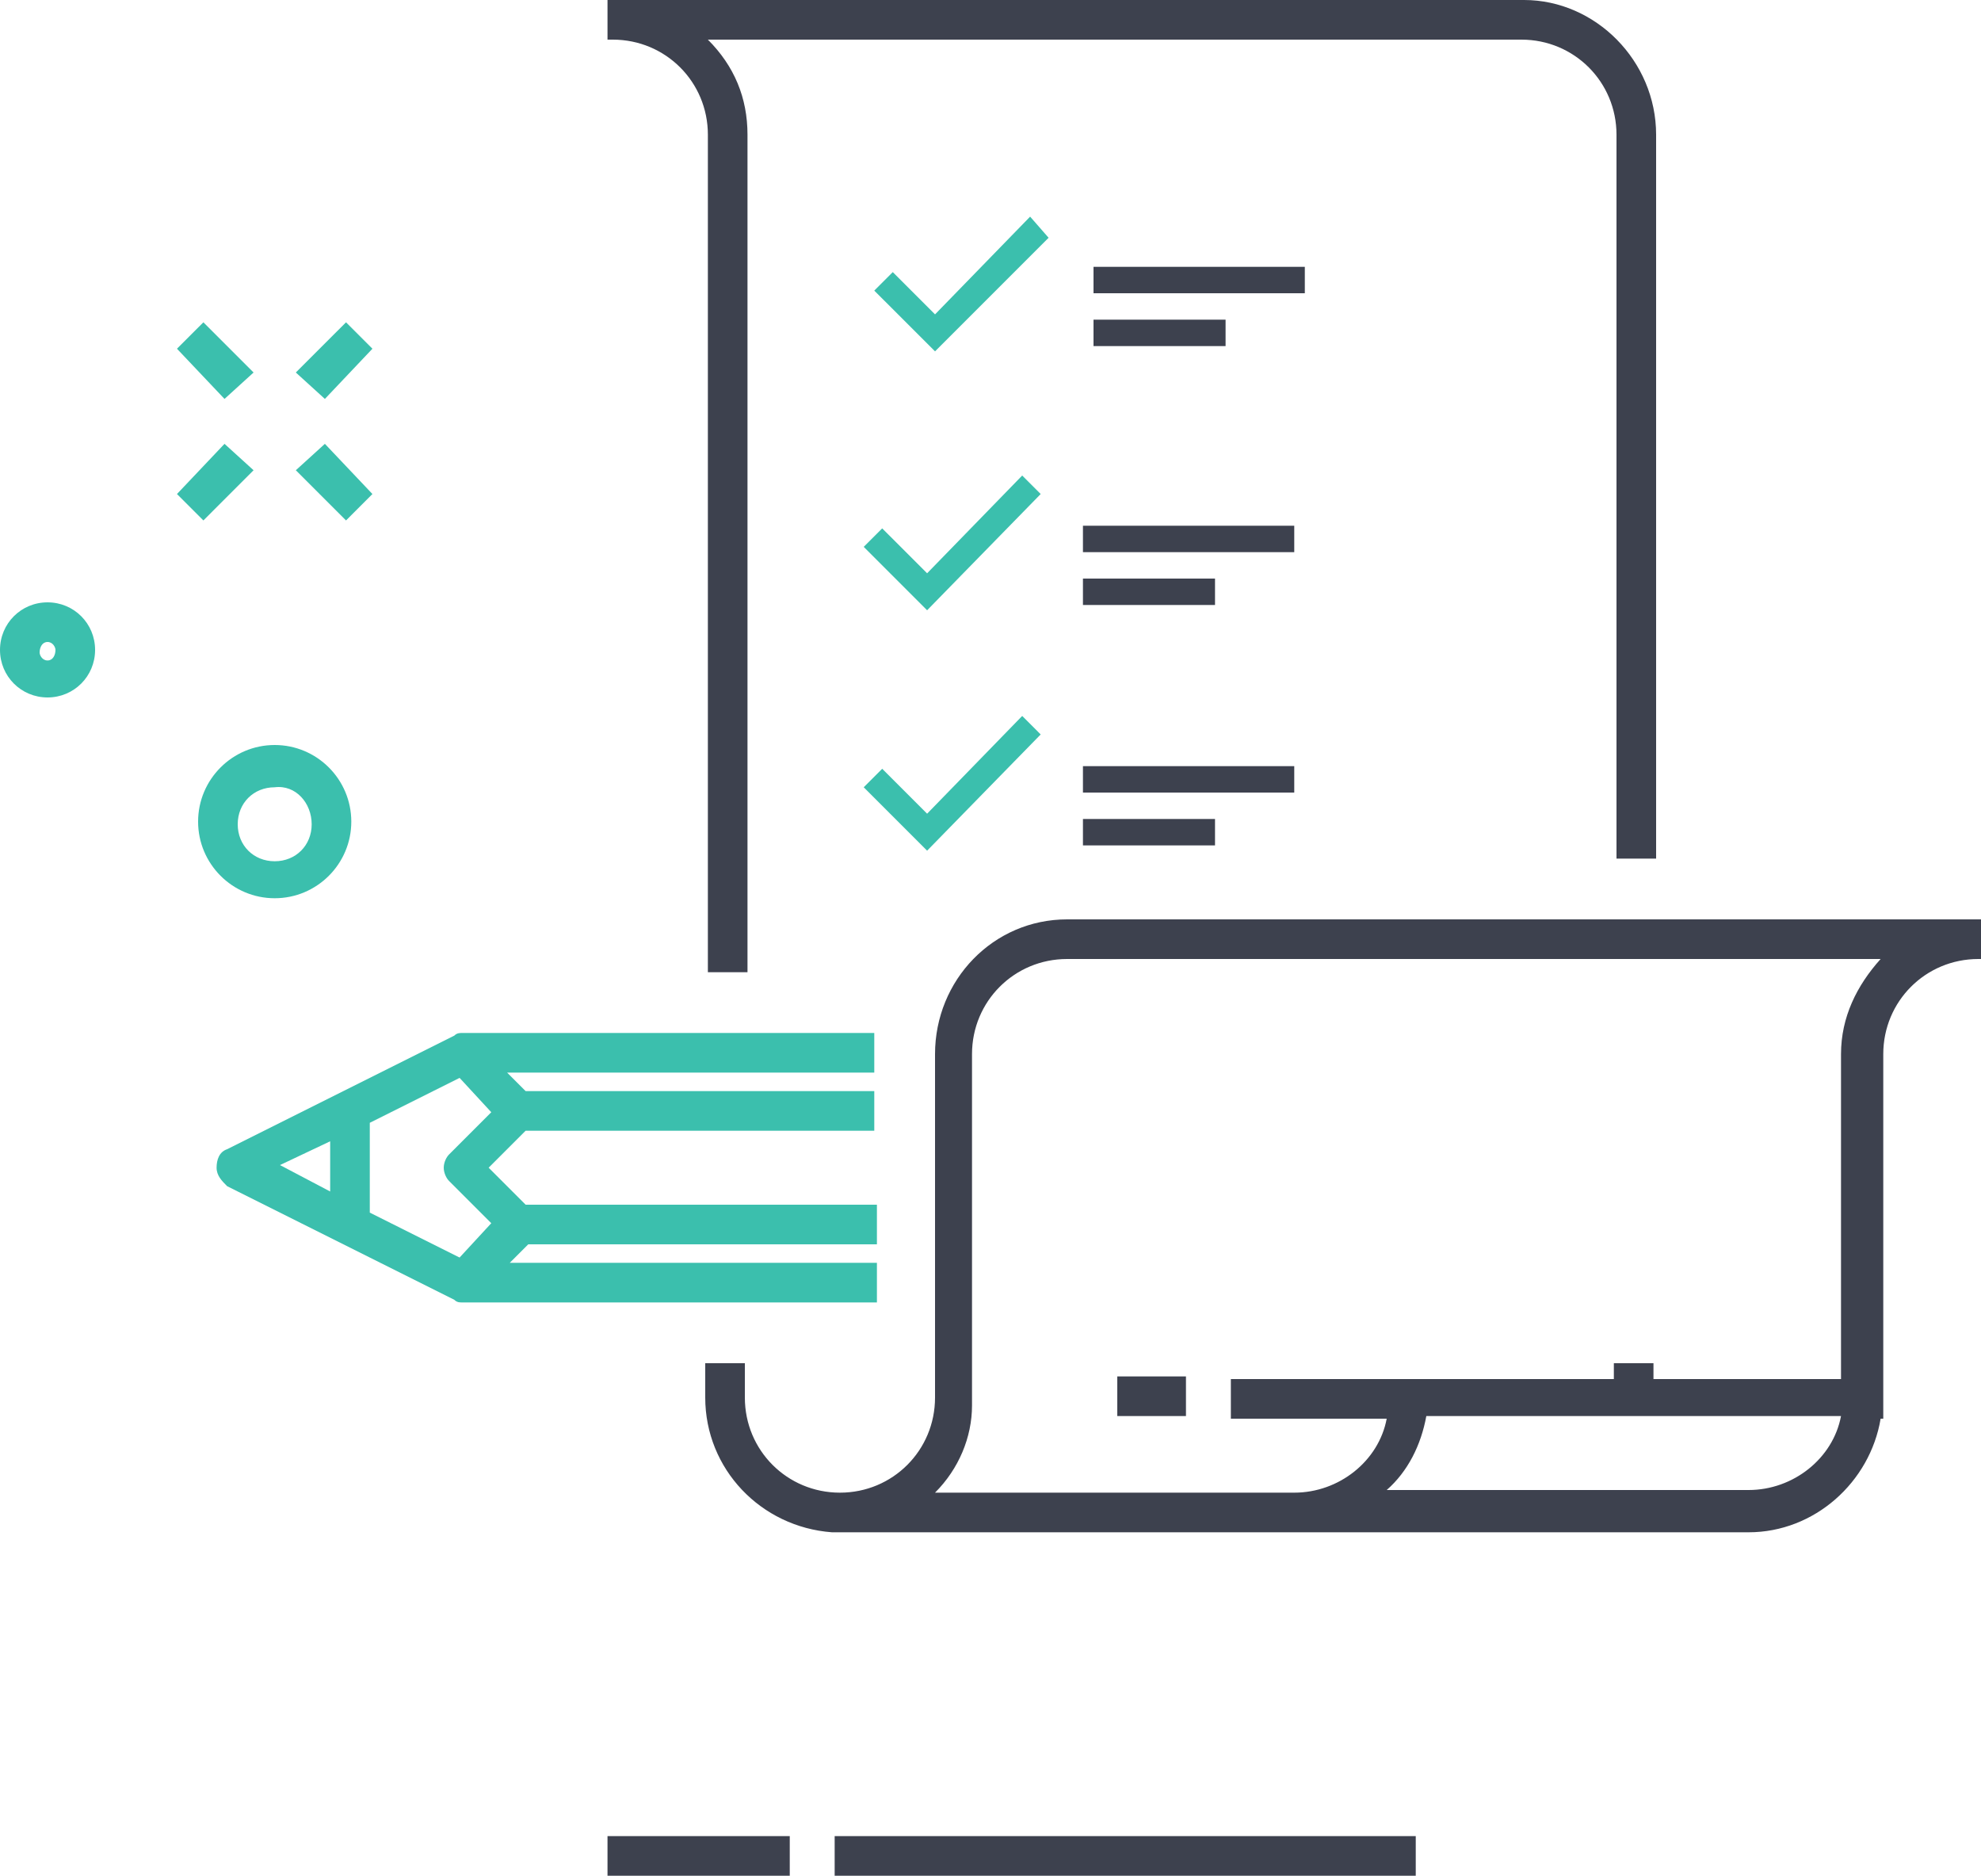 <?xml version="1.0" encoding="utf-8"?>
<!-- Generator: Adobe Illustrator 19.2.1, SVG Export Plug-In . SVG Version: 6.00 Build 0)  -->
<svg version="1.1" id="Layer_1" xmlns="http://www.w3.org/2000/svg" xmlns:xlink="http://www.w3.org/1999/xlink" x="0px" y="0px"
	 viewBox="0 0 75 71" style="enable-background:new 0 0 75 71;" xml:space="preserve">
<style type="text/css">
	.st0{fill:#3D414E;}
	.st1{fill:#3BBFAD;}
</style>
<path class="st0" d="M40.4,34.8c-2.8,0-5,2.3-5,5.1v0.5h0v12.5c0,2-1.6,3.6-3.6,3.6h0c-2,0-3.6-1.6-3.6-3.6v-1.3h-1.5v1.3
	c0,2.7,2.1,4.9,4.8,5.1v0h0.2H49h17.2c2.5,0,4.6-1.9,5-4.3h0.1v-0.7V40.4v-0.5c0-2,1.6-3.6,3.6-3.6H75v-1.5H40.4z M54,53.6h15.7
	c-0.3,1.6-1.8,2.8-3.5,2.8H52.5C53.3,55.7,53.8,54.7,54,53.6z M69.7,40.4L69.7,40.4l0,11.8h-7.1v-0.6h-1.5v0.6h-8.6h-5.9v1.5h5.9
	c-0.3,1.6-1.8,2.8-3.5,2.8H35.4c0.9-0.9,1.4-2.1,1.4-3.3h0v-0.3V40.4v-0.5c0-2,1.6-3.6,3.6-3.6h30.8c-0.9,1-1.5,2.2-1.5,3.6V40.4z"
	/>
<path class="st0" d="M26.8,36.8h1.5V5.1c0-1.4-0.5-2.6-1.5-3.6h30.8c2,0,3.6,1.6,3.6,3.6v27.4h1.5V5.1c0-2.8-2.3-5.1-5-5.1H23v1.5
	h0.2c2,0,3.6,1.6,3.6,3.6V36.8z"/>
<rect x="42.3" y="52.1" class="st0" width="2.6" height="1.5"/>
<rect x="31.6" y="69.5" class="st0" width="22" height="1.5"/>
<rect x="23" y="69.5" class="st0" width="6.9" height="1.5"/>
<polygon class="st1" points="35.1,23.1 32.7,20.7 33.4,20 35.1,21.7 38.7,18 39.4,18.7 "/>
<polygon class="st1" points="35.1,32.2 32.7,29.8 33.4,29.1 35.1,30.8 38.7,27.1 39.4,27.8 "/>
<rect x="41" y="21.9" class="st0" width="5" height="1"/>
<rect x="41" y="31" class="st0" width="5" height="1"/>
<rect x="41" y="19.9" class="st0" width="8" height="1"/>
<rect x="41" y="29" class="st0" width="8" height="1"/>
<polygon class="st1" points="35.4,13.3 33.1,11 33.8,10.3 35.4,11.9 39,8.2 39.7,9 "/>
<rect x="41.4" y="12.1" class="st0" width="5" height="1"/>
<rect x="41.4" y="10.1" class="st0" width="8" height="1"/>
<path class="st1" d="M10.4,28.2c-1.6,0-2.9,1.3-2.9,2.9c0,1.6,1.3,2.9,2.9,2.9s2.9-1.3,2.9-2.9C13.3,29.5,12,28.2,10.4,28.2z
	 M11.8,31.2c0,0.8-0.6,1.4-1.4,1.4c-0.8,0-1.4-0.6-1.4-1.4c0-0.8,0.6-1.4,1.4-1.4C11.2,29.7,11.8,30.4,11.8,31.2z"/>
<path class="st1" d="M1.8,22.8c-1,0-1.8,0.8-1.8,1.8c0,1,0.8,1.8,1.8,1.8c1,0,1.8-0.8,1.8-1.8C3.6,23.6,2.8,22.8,1.8,22.8z
	 M1.8,24.3c0.2,0,0.3,0.2,0.3,0.3C2.1,24.8,2,25,1.8,25s-0.3-0.2-0.3-0.3C1.5,24.5,1.6,24.3,1.8,24.3z"/>
<path class="st1" d="M33.2,39.1H17.5c-0.1,0-0.2,0-0.3,0.1l-8.6,4.3c-0.3,0.1-0.4,0.4-0.4,0.7c0,0.3,0.2,0.5,0.4,0.7l8.6,4.3
	c0.1,0.1,0.2,0.1,0.3,0.1h15.7v-1.5H19.3l0.7-0.7h13.2v-1.5H19.9l-1.4-1.4l1.4-1.4h13.2v-1.5H19.9l-0.7-0.7h13.9V39.1z M17,43.7
	c-0.1,0.1-0.2,0.3-0.2,0.5c0,0.2,0.1,0.4,0.2,0.5l1.6,1.6l-1.2,1.3l-3.4-1.7v-3.4l3.4-1.7l1.2,1.3L17,43.7z M12.5,43.2v1.9l-1.9-1
	L12.5,43.2z"/>
<g>
	<polygon class="st1" points="6.7,13.2 8.5,15.1 9.6,14.1 7.7,12.2 	"/>
	<polygon class="st1" points="11.2,17.8 13.1,19.7 14.1,18.7 12.3,16.8 	"/>
	<polygon class="st1" points="14.1,13.2 13.1,12.2 11.2,14.1 12.3,15.1 	"/>
	<polygon class="st1" points="6.7,18.7 7.7,19.7 9.6,17.8 8.5,16.8 	"/>
</g>
</svg>
